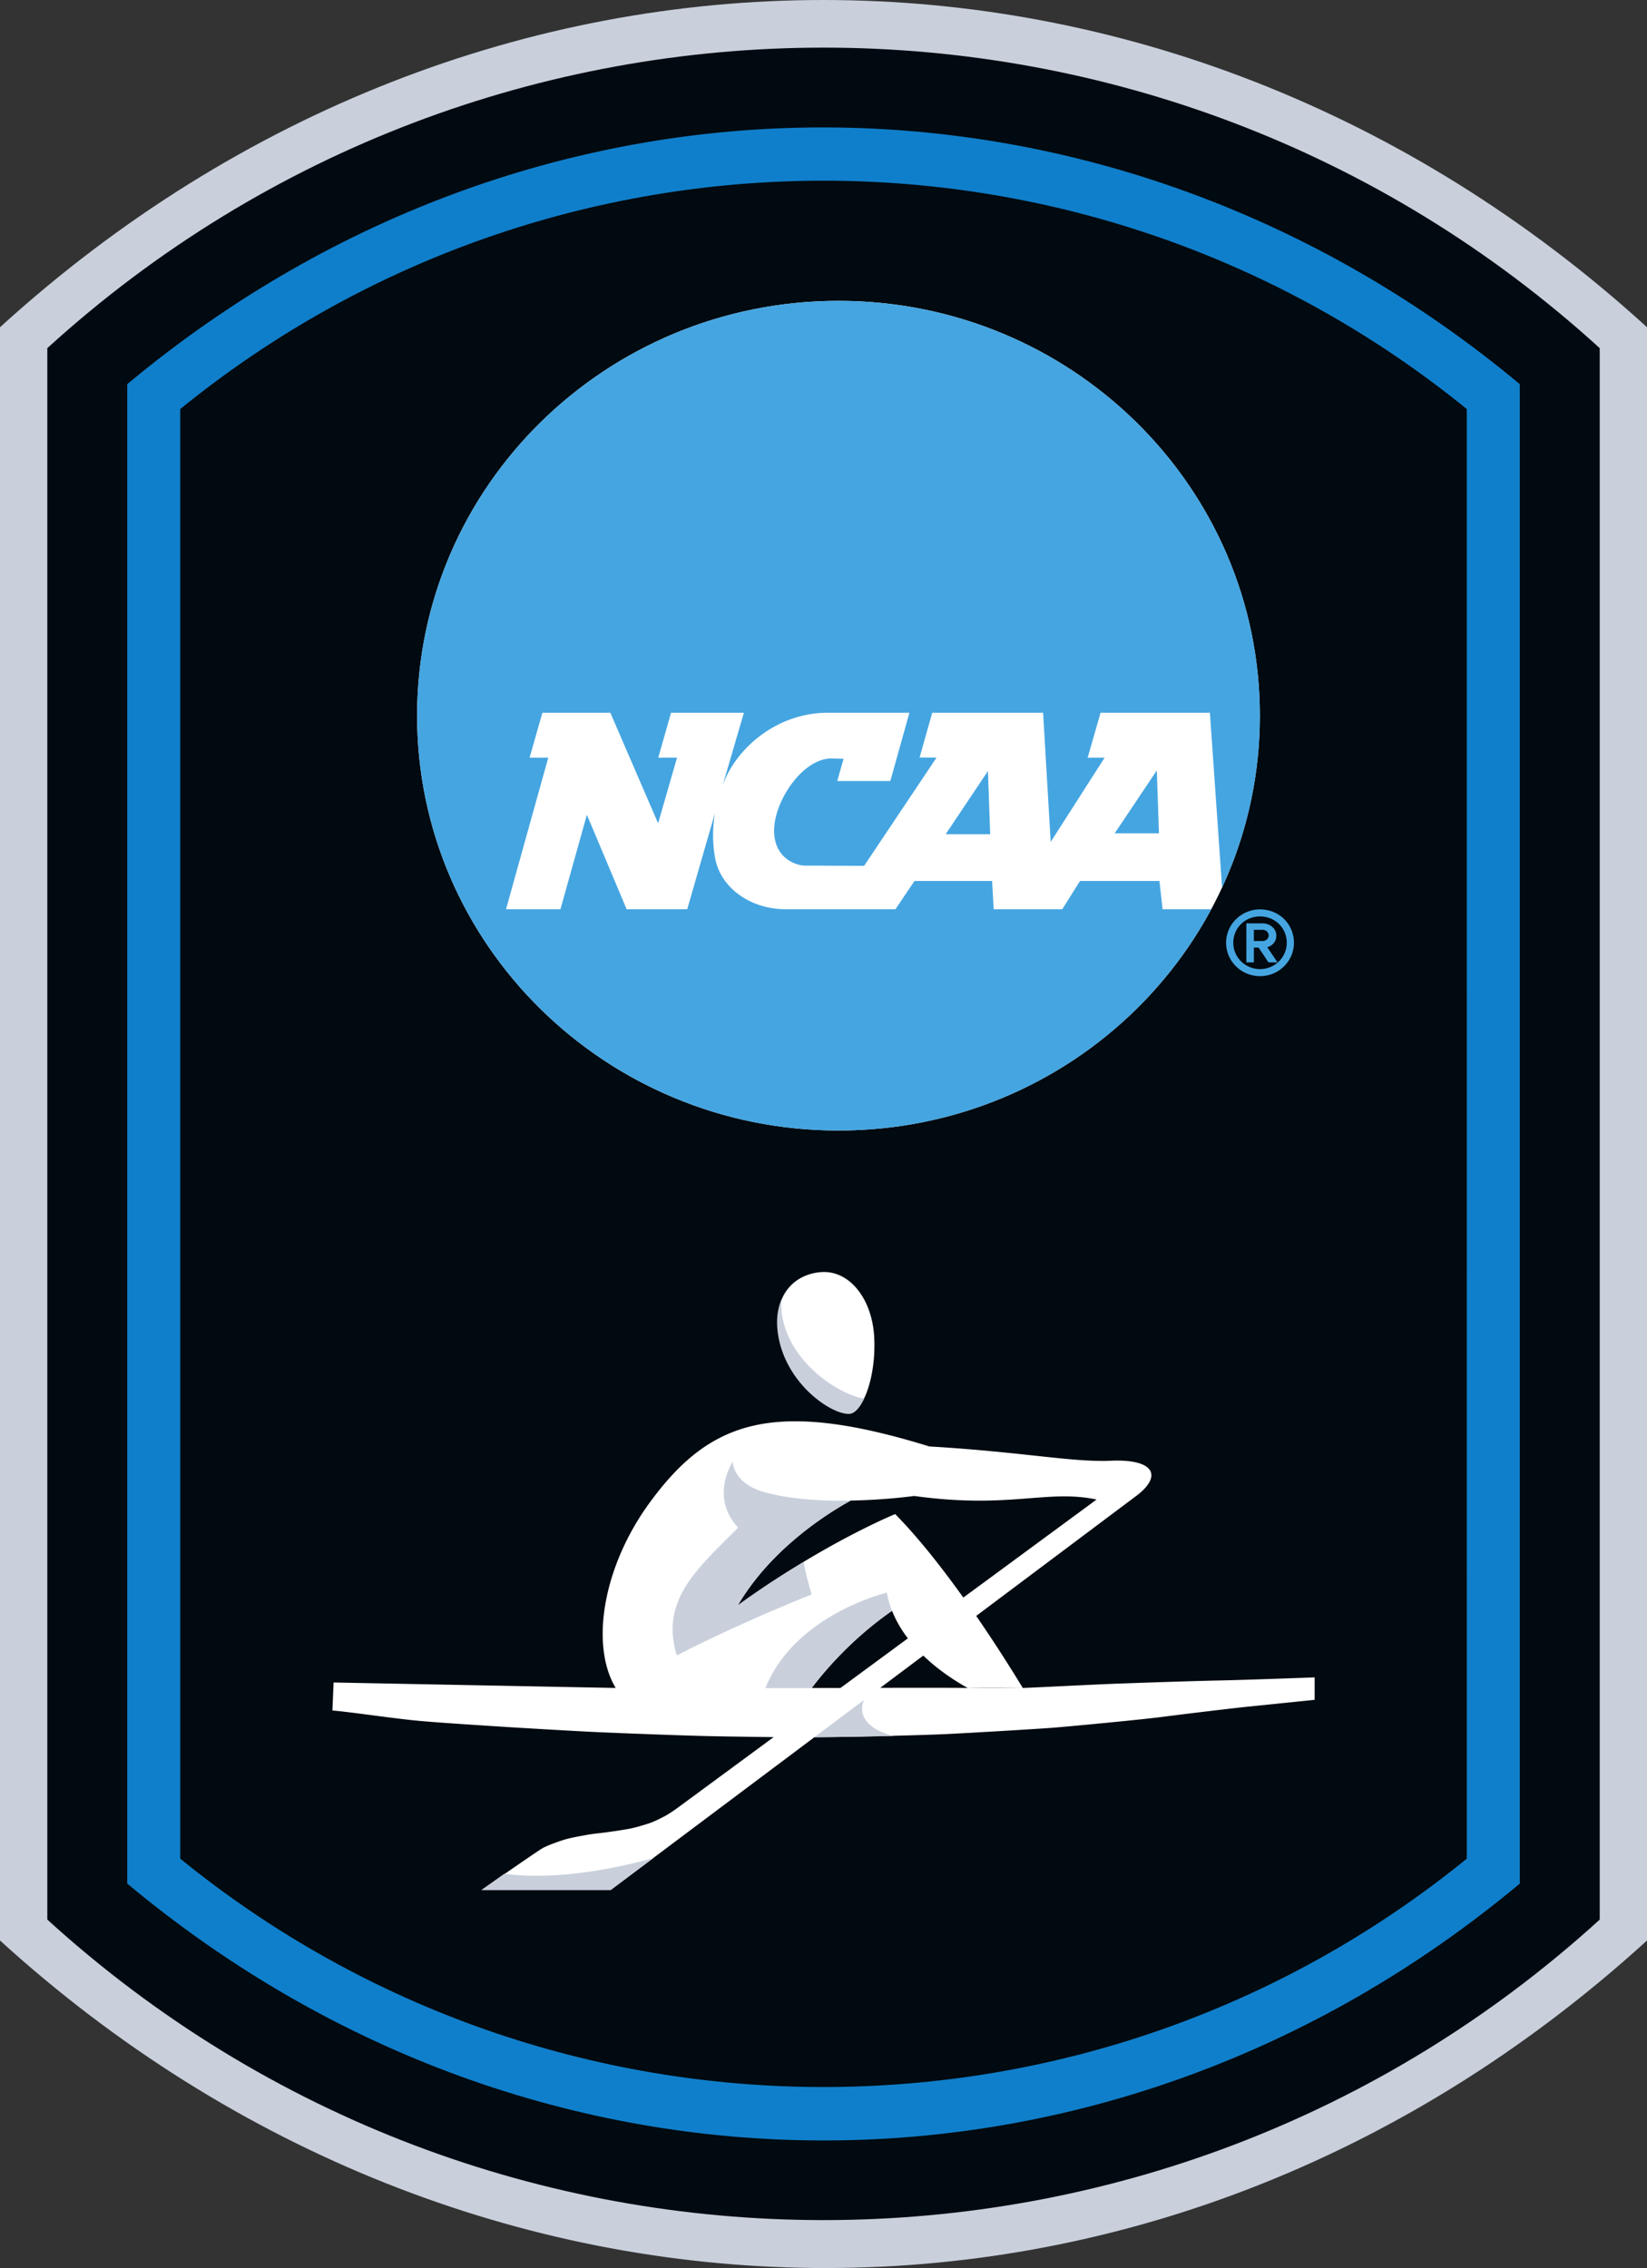 <svg width="244.04" height="336" xmlns="http://www.w3.org/2000/svg"><rect width="100%" height="100%" fill="#333333" stroke="none"/><path d="M0 48.479v238.996c69.282 63.092 171.252 66.289 244.044.001l.001-57.07V48.48C173.067-16.157 70.976-16.161.001 48.479" fill="#c9d0dc"/><path d="M237.035 51.576c-65.186-59.361-164.84-59.361-230.025 0v232.801c65.185 59.363 164.84 59.363 230.025.002V51.576" fill="#010a10"/><path d="M26.708 275.356c55.467 45.108 135.161 45.104 190.63 0l-.002-214.757C161.871 15.49 82.174 15.493 26.706 60.6zm-7.853 3.69L18.854 56.91C80.41 5.6 165.079 6.804 225.189 56.909l.003 222.136c-60.779 50.74-145.559 50.74-206.337 0" fill="#107fcb"/><path d="M186.675 106.024c0 33.94-27.954 61.455-62.436 61.455s-62.436-27.515-62.436-61.455 27.954-61.455 62.436-61.455 62.436 27.515 62.436 61.455" fill="#fff"/><path d="M140.125 123.58h6.592l-.333-9.348zm25.042-.127h6.558l-.317-9.313zm7.097 11.244h7.213C169.01 154.195 148.2 167.48 124.24 167.48c-34.482 0-62.436-27.515-62.436-61.455s27.954-61.455 62.436-61.455c34.484 0 62.436 27.515 62.436 61.455 0 9.085-2.003 17.71-5.598 25.47l-1.805-25.9h-16.201l-1.912 6.649h2.517l-7.993 12.484-1.127-19.134h-16.427l-1.872 6.619 2.507.03-10.725 16.027-8.838-.038c-.925 0-4.5-.844-4.5-5.192 0-4.359 4.215-10.676 8.492-10.676l1.8.042-.938 3.298h7.867l2.825-10.11h-12.125c-7.536 0-13.625 5.3-15.55 10.767l3.15-10.767H99.43l-1.896 6.65 2.787-.007-2.807 9.733-7.077-16.376h-10.07l-1.895 6.65h2.767l-6.261 22.454h8.064s3.118-11.134 3.92-13.992c1.14 2.704 5.886 13.992 5.886 13.992h8.979l4.119-14.269a19.187 19.187 0 00-.013 6.545c.788 4.672 5.412 7.724 10.448 7.724h16.301l2.817-4.185h11.504l.233 4.185h10.164l2.63-4.185h11.766l.467 4.185M190.664 139.67c0 2.15-1.777 3.9-3.963 3.9s-3.962-1.75-3.962-3.9c0-2.189 1.738-3.903 3.962-3.903 2.222 0 3.963 1.714 3.963 3.902m-3.963-4.946c-2.772 0-5.026 2.218-5.026 4.946 0 2.728 2.254 4.947 5.026 4.947s5.026-2.219 5.026-4.947c0-2.773-2.207-4.946-5.026-4.946" fill="#45a5e1"/><path d="M187.985 138.6c0 .483-.461.808-.892.808h-1.305v-1.661h1.305c.43 0 .892.325.892.853m1.131 0c0-1.119-1.05-1.81-2.023-1.81h-2.416v5.78h1.111v-2.182h.708l1.455 2.183h1.345l-1.525-2.242c.478-.12 1.345-.597 1.345-1.729" fill="#45a5e1"/><path d="M125.922 209.273c1.95-.094 3.894-5.288 3.616-11.078-.277-5.79-3.634-9.838-7.53-9.75-3.895.091-7.598 3.083-6.62 9.164 1.173 7.28 7.907 11.791 10.534 11.664M120.284 250.064c1.82-2.419 5.856-7.233 11.894-11.432.59 1.493 1.405 2.854 2.345 4.084l-9.988 7.348zm5.753-27.762c5.229-.09 9.418-.68 9.418-.68 14.201 1.955 19.648-1.022 27.029.527l-19.745 14.524c-3.118-4.356-6.654-8.876-10.098-12.369 0 0-10.884 4.441-23.387 13.63 4.944-8.52 13.45-13.8 16.783-15.632zm54.784 26.65c-3.776.076-10.496.303-14.725.453-4.228.151-13.468.639-14.55.659-1.082.021-5.687.055-8.482 0-1.656-.032-7.856-.027-12.634-.016l6.377-4.78c2.316 2.236 4.853 3.841 6.577 4.796h8.163a223.537 223.537 0 00-6.9-10.672l23.444-17.576c4.318-3.102 3.024-5.707-3.512-5.414-5.654.254-13.172-1.317-26.864-2.114-23.158-7.156-32.59-3.837-41.5 8.39-6.911 9.485-8.775 21.08-4.985 27.386l-41.799-.81-.177 4.155s.28-.014 2.815.3c2.438.303 5.744.767 8.746 1.099 2.654.294 8.229.648 12.315.915 4.085.267 12.76.768 15.86.905 3.1.137 12.318.492 16.017.57 3.698.077 9.625.15 9.625.15l-14.26 10.496s-1.129.827-1.889 1.221c-.76.394-1.602.837-2.59 1.145-.988.31-1.934.585-2.836.747-.901.162-2.353.382-3.45.522-1.096.138-1.7.17-3.041.42-1.343.25-2.295.426-3.184.715-.89.289-2.187.758-2.934 1.154-.746.395-9.081 6.217-9.081 6.217H90.49l30.183-22.625c1.102-.007 2.29-.017 3.513-.037 5.056-.08 12.53-.267 15.855-.419 3.327-.152 14.054-.79 16.235-.967 2.181-.176 12.597-1.152 15.867-1.577 3.27-.424 10.256-1.263 12.221-1.468 1.965-.204 10.428-1.07 10.428-1.07v-3.324s-10.195.378-13.97.454" fill="#fff"/><path d="M74.736 277.584A674.32 674.32 0 0171.342 280h19.15l6.292-4.716c-11.42 3.101-18.704 2.776-22.048 2.3M132.177 238.63a14.242 14.242 0 01-.774-2.69s-13.613 3.239-17.984 14.137h6.847c1.823-2.422 5.864-7.244 11.911-11.448M128.013 251.85l-7.345 5.505c4.09-.022 7.999-.086 11.717-.184-3.132-.766-5.465-2.6-4.372-5.322M120.27 236.207s-.968-3.124-1.176-4.792c0 0-4.35 2.444-9.73 6.361 4.966-8.413 13.371-13.637 16.685-15.461-3.933.068-8.456-.152-12.231-1.117-5.231-1.186-5.247-4.654-5.247-4.654s-3.475 5.205.806 9.761c-5.632 5.715-11.696 10.598-9.09 18.928.06-.053.119-.102.178-.156-.058.056-.118.111-.177.166 0 0 7.968-4.21 19.982-9.036M125.848 209.461c.777-.037 1.55-.892 2.186-2.263-3.552-.557-10.644-5.013-12.048-11.782-.222-1.075-.262-2.045-.163-2.925-.622 1.386-.87 3.142-.525 5.29 1.175 7.29 7.92 11.807 10.55 11.68" fill="#c9d0dc"/></svg>
